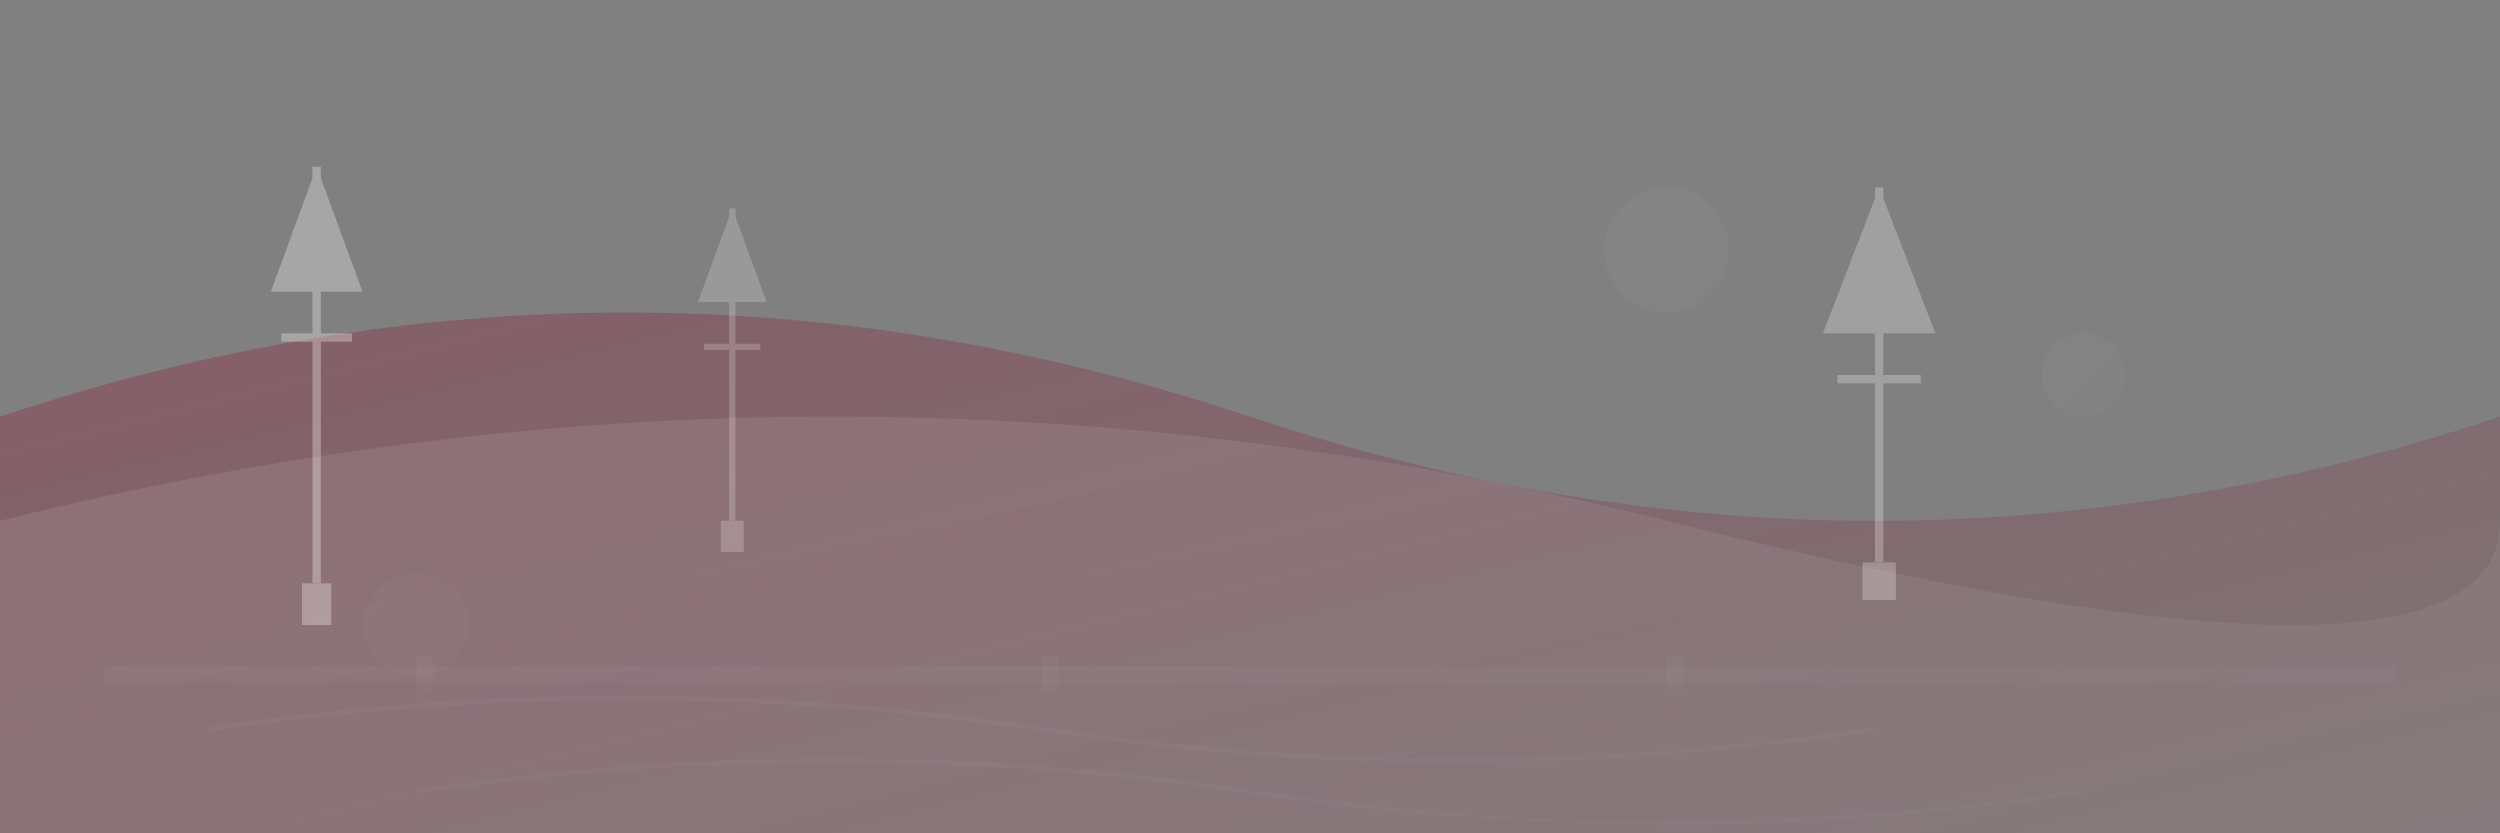 <svg width="1200" height="400" viewBox="0 0 1200 400" fill="none" xmlns="http://www.w3.org/2000/svg">
    <rect x="0" y="0" width="1200" height="400" fill="#808080" stroke="none"/>
    <defs>
        <linearGradient id="grad1" x1="0%" y1="0%" x2="100%" y2="100%">
            <stop offset="0%" style="stop-color:#96082b;stop-opacity:0.3" />
            <stop offset="100%" style="stop-color:#7a0622;stop-opacity:0.1" />
        </linearGradient>
        <linearGradient id="grad2" x1="0%" y1="0%" x2="100%" y2="100%">
            <stop offset="0%" style="stop-color:#ffffff;stop-opacity:0.1" />
            <stop offset="100%" style="stop-color:#ffffff;stop-opacity:0.05" />
        </linearGradient>
    </defs>
    
    <!-- Background waves -->
    <path d="M0,200 Q300,100 600,200 T1200,200 L1200,400 L0,400 Z" fill="url(#grad1)"/>
    <path d="M0,250 Q400,150 800,250 T1200,250 L1200,400 L0,400 Z" fill="url(#grad2)"/>
    
    <!-- Oil derrick silhouettes -->
    <g transform="translate(150, 80)" opacity="0.3">
        <rect x="0" y="0" width="4" height="200" fill="white"/>
        <rect x="-10" y="50" width="24" height="4" fill="white"/>
        <rect x="-15" y="80" width="34" height="4" fill="white"/>
        <path d="M2,0 L-20,60 L24,60 Z" fill="white"/>
        <rect x="-5" y="200" width="14" height="20" fill="white"/>
    </g>
    
    <g transform="translate(350, 100)" opacity="0.2">
        <rect x="0" y="0" width="3" height="150" fill="white"/>
        <rect x="-8" y="40" width="19" height="3" fill="white"/>
        <rect x="-12" y="65" width="27" height="3" fill="white"/>
        <path d="M1.5,0 L-15,45 L18,45 Z" fill="white"/>
        <rect x="-4" y="150" width="11" height="15" fill="white"/>
    </g>
    
    <g transform="translate(900, 90)" opacity="0.25">
        <rect x="0" y="0" width="4" height="180" fill="white"/>
        <rect x="-12" y="60" width="28" height="4" fill="white"/>
        <rect x="-18" y="90" width="40" height="4" fill="white"/>
        <path d="M2,0 L-25,70 L29,70 Z" fill="white"/>
        <rect x="-6" y="180" width="16" height="18" fill="white"/>
    </g>
    
    <!-- Abstract geometric shapes -->
    <circle cx="800" cy="120" r="30" fill="url(#grad2)" opacity="0.4"/>
    <circle cx="1000" cy="180" r="20" fill="url(#grad2)" opacity="0.3"/>
    <circle cx="200" cy="300" r="25" fill="url(#grad2)" opacity="0.2"/>
    
    <!-- Industrial pipeline elements -->
    <rect x="50" y="320" width="1100" height="8" fill="url(#grad2)" opacity="0.3"/>
    <rect x="200" y="315" width="8" height="18" fill="url(#grad2)" opacity="0.3"/>
    <rect x="500" y="315" width="8" height="18" fill="url(#grad2)" opacity="0.3"/>
    <rect x="800" y="315" width="8" height="18" fill="url(#grad2)" opacity="0.3"/>
    
    <!-- Abstract connecting lines -->
    <path d="M100,350 Q300,320 500,350 T900,350" stroke="url(#grad2)" stroke-width="2" fill="none" opacity="0.4"/>
    <path d="M200,380 Q400,350 600,380 T1000,380" stroke="url(#grad2)" stroke-width="2" fill="none" opacity="0.3"/>
</svg>
